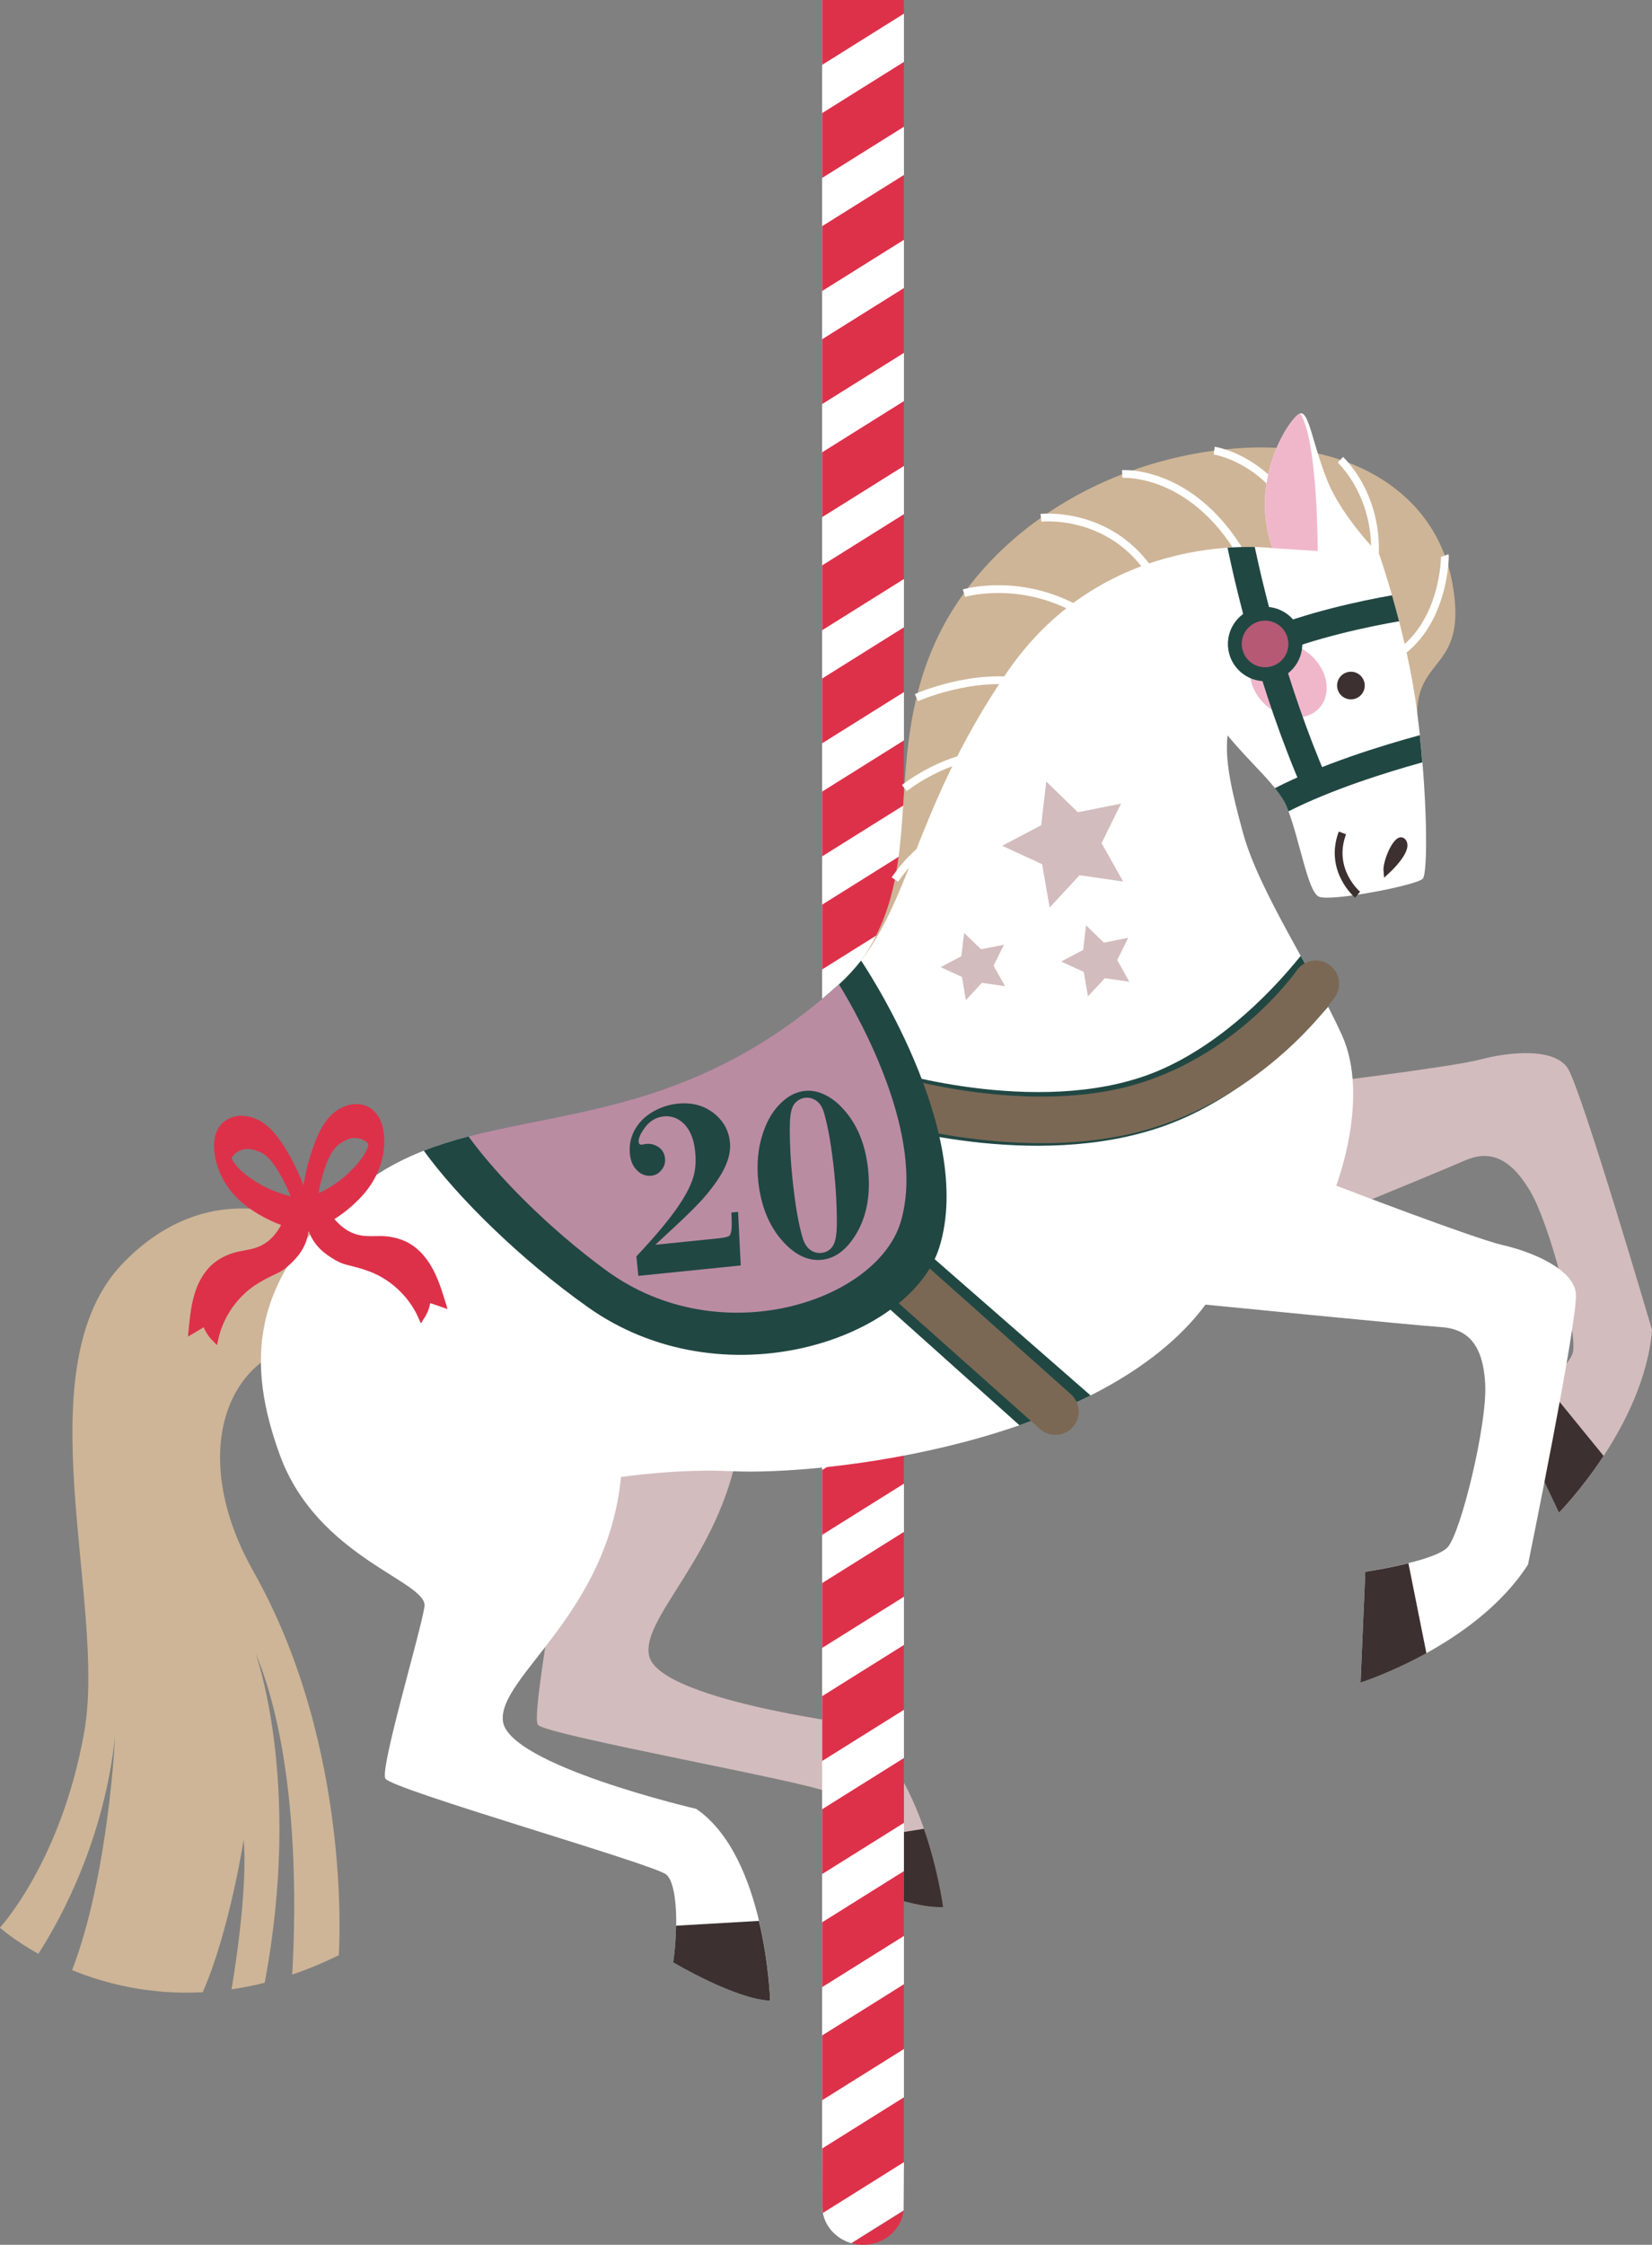 <svg width="285" height="387" viewBox="0 0 285 387" fill="none" xmlns="http://www.w3.org/2000/svg">
<rect x="0" y="0" width="285" height="387" fill="#808080" stroke="none"/>
<g clip-path="url(#clip0_4610_472)">
<path d="M69.031 243.557L128.033 241.543C128.112 265.347 110.362 277.984 111.981 285.439C113.599 292.906 146.677 297.16 146.677 297.16C159.526 304.152 162.696 328.77 162.696 328.77C156.583 329.098 145.398 323.882 145.398 323.882C145.658 318.079 144.809 310.533 142.715 308.971C140.61 307.41 93.891 299.083 92.793 297.341C91.695 295.587 96.279 271.852 96.54 267.191C96.777 262.756 77.261 260.742 69.02 243.568L69.031 243.557Z" fill="#D3BCBE"/>
<path d="M159.401 315.272C161.88 322.434 162.707 328.769 162.707 328.769C156.594 329.098 145.409 323.882 145.409 323.882C145.5 321.868 145.455 319.651 145.273 317.535L159.401 315.272Z" fill="#3C3030"/>
<path d="M155.948 0V372.734L155.892 381.083L151.307 383.945L149.224 385.246L148.273 385.846L147.707 386.197L146.881 386.717C144.221 385.97 142.217 383.764 141.889 381.083L141.832 370.381V0H155.937H155.948Z" fill="white"/>
<path d="M155.948 244.598V255.775L141.843 264.6V253.422L155.948 244.598Z" fill="#DD314A"/>
<path d="M155.948 147.132V158.298L141.843 167.123V155.956L155.948 147.132Z" fill="#DD314A"/>
<path d="M155.948 205.611V216.789L141.843 225.614V214.436L155.948 205.611Z" fill="#DD314A"/>
<path d="M155.948 166.625V177.791L141.843 186.616V175.45L155.948 166.625Z" fill="#DD314A"/>
<path d="M155.948 186.118V197.296L141.843 206.12V194.943L155.948 186.118Z" fill="#DD314A"/>
<path d="M155.948 225.104V236.282L141.843 245.107V233.929L155.948 225.104Z" fill="#DD314A"/>
<path d="M155.948 342.074V353.241L141.843 362.065V350.899L155.948 342.074Z" fill="#DD314A"/>
<path d="M155.948 322.569V333.747L141.843 342.572V331.394L155.948 322.569Z" fill="#DD314A"/>
<path d="M155.948 303.076V314.254L141.843 323.078V311.901L155.948 303.076Z" fill="#DD314A"/>
<path d="M155.948 283.584V294.762L141.843 303.586V292.408L155.948 283.584Z" fill="#DD314A"/>
<path d="M155.948 264.091V275.269L141.843 284.093V272.915L155.948 264.091Z" fill="#DD314A"/>
<path d="M141.843 370.392L155.948 361.567V372.745L141.968 381.502C141.9 381.117 141.855 380.721 141.855 380.325V370.403L141.843 370.392Z" fill="#DD314A"/>
<path d="M155.948 10.669V21.847L141.843 30.671V19.494L155.948 10.669Z" fill="#DD314A"/>
<path d="M155.948 0V2.353L141.843 11.178V0H155.948Z" fill="#DD314A"/>
<path d="M155.948 127.639V138.805L141.843 147.63V136.463L155.948 127.639Z" fill="#DD314A"/>
<path d="M155.948 30.162V41.34L141.843 50.164V38.987L155.948 30.162Z" fill="#DD314A"/>
<path d="M155.948 88.641V99.818L141.843 108.643V97.465L155.948 88.641Z" fill="#DD314A"/>
<path d="M155.948 108.146V119.312L141.843 128.136V116.97L155.948 108.146Z" fill="#DD314A"/>
<path d="M155.948 69.148V80.326L141.843 89.151V77.973L155.948 69.148Z" fill="#DD314A"/>
<path d="M155.948 49.655V60.833L141.843 69.657V58.48L155.948 49.655Z" fill="#DD314A"/>
<path d="M155.892 381.095C155.484 384.421 152.507 387 148.896 387C148.205 387 147.538 386.899 146.904 386.729L155.903 381.095H155.892Z" fill="#DD314A"/>
<path d="M148.545 165.607C159.786 149.779 152.303 131.734 160.963 111.608C169.623 91.481 192.117 78.063 215.652 77.169C232.859 76.513 247.643 84.715 250.541 100.441C253.303 115.386 244.552 113.044 244.485 122.955C244.485 122.955 239.798 102.93 230.855 99.74C221.912 96.549 200.788 95.316 190.407 103.711C180.027 112.105 166.952 131.078 158.394 153.535C154.216 164.475 148.545 165.607 148.545 165.607Z" fill="#CEB597"/>
<path d="M249.262 95.769C249.318 95.927 249.216 107.399 241.134 112.795" stroke="white" stroke-width="1.34" stroke-miterlimit="10"/>
<path d="M231.24 79.262C231.24 79.262 240.76 87.916 235.779 103.45" stroke="white" stroke-width="1.34" stroke-miterlimit="10"/>
<path d="M209.471 77.689C209.471 77.689 223.123 79.579 226.927 98.631" stroke="white" stroke-width="1.34" stroke-miterlimit="10"/>
<path d="M193.6 81.717C193.6 81.717 206.392 80.778 215.188 97.318" stroke="white" stroke-width="1.34" stroke-miterlimit="10"/>
<path d="M179.585 89.264C179.585 89.264 191.8 87.895 198.966 99.378" stroke="white" stroke-width="1.34" stroke-miterlimit="10"/>
<path d="M166.295 102.262C166.295 102.262 176.721 99.117 187.657 106.143" stroke="white" stroke-width="1.34" stroke-miterlimit="10"/>
<path d="M158.099 120.273C158.099 120.273 167.937 115.804 177.604 117.761" stroke="white" stroke-width="1.34" stroke-miterlimit="10"/>
<path d="M156.016 135.864C156.016 135.864 162.175 130.931 169.533 130.15" stroke="white" stroke-width="1.34" stroke-miterlimit="10"/>
<path d="M154.386 151.634C154.386 151.634 158.099 146.023 162.027 144.801" stroke="white" stroke-width="1.34" stroke-miterlimit="10"/>
<path d="M43.946 284.579C43.946 284.579 52.255 306.799 45.666 341.814C43.719 342.312 41.806 342.685 39.949 342.957C41.014 336.497 42.644 324.901 42.044 317.128C42.044 317.128 39.587 332.99 34.968 343.455C25.912 343.93 18.26 342.018 12.441 339.642C18.78 323.124 19.856 299.332 19.856 299.332C17.954 316.97 10.732 330.422 6.622 336.836C2.343 334.438 -0.011 332.322 -0.011 332.322C-0.011 332.322 10.596 320.862 14.535 298.563C18.475 276.253 3.792 235.592 21.328 217.649C40.946 197.579 63.077 216.189 63.077 216.189L55.096 231.27C39.361 232.096 32.003 250.164 43.719 270.913C60.971 301.448 58.447 337.074 58.447 337.074C55.696 338.42 53.013 339.529 50.409 340.411C51.066 329.29 51.621 302.726 43.934 284.591L43.946 284.579Z" fill="#CEB597"/>
<path d="M271.348 233.148C272.219 229.935 267.487 211.189 263.91 205.227C260.333 199.265 256.711 198.269 252.545 200.136C248.39 202.002 214.859 215.68 214.859 215.68L225.183 187.023C225.183 187.023 250.292 184.003 255.375 182.656C260.458 181.31 268.076 180.609 270.431 184.116C272.785 187.623 285.011 229.313 285.011 229.313C283.562 246.046 268.982 260.753 268.982 260.753L260.786 243.512C260.786 243.512 270.499 236.373 271.359 233.16L271.348 233.148Z" fill="#D3BCBE"/>
<path d="M260.763 243.5C260.763 243.5 263.808 241.26 266.65 238.726L276.646 250.989C272.74 256.94 268.959 260.753 268.959 260.753L260.763 243.511V243.5Z" fill="#3C3030"/>
<path d="M66.473 306.606C65.556 304.751 72.507 281.603 73.231 276.988C73.91 272.598 54.7 268.638 48.236 250.718C42.745 235.512 42.53 220.613 61.571 205.011C82.287 188.052 111.845 199.332 144.741 169.702C157.16 158.524 156.537 141.022 173.755 115.861C190.985 90.7 219.512 94.49 219.512 94.49C215.222 82.396 222.874 71.524 224.346 71.263C225.829 71.014 226.384 76.264 228.931 82.713C231.478 89.161 237.942 95.587 237.942 95.587C237.942 95.587 242.741 109.13 244.507 122.943C246.262 136.746 246.375 150.322 245.47 151.465C244.564 152.607 229.395 155.526 227.482 154.564C225.568 153.603 224.199 144.563 221.991 139.088C220.599 135.614 215.641 131.553 211.78 126.767C211.271 131.112 212.471 136.406 214.463 143.658C217.214 153.705 226.633 167.665 231.512 178.459C236.391 189.252 230.515 204.4 230.515 204.4C230.515 204.4 254.118 213.462 259.246 214.65C264.374 215.827 271.427 218.78 271.869 222.977C272.31 227.174 263.605 269.736 263.605 269.736C254.492 283.855 234.727 290.032 234.727 290.032L235.542 270.957C235.542 270.957 247.462 269.181 249.737 266.749C252.013 264.305 256.597 245.536 256.224 238.59C255.85 231.643 253.111 229.075 248.56 228.781C244.009 228.487 207.977 224.912 207.977 224.912C190.091 248.941 142.353 254.417 126.131 253.625C116.826 253.173 107.135 254.632 107.135 254.632C104.815 278.323 85.898 289.104 86.759 296.696C87.619 304.287 120.108 311.844 120.108 311.844C132.187 320.092 132.878 344.902 132.878 344.902C126.765 344.62 116.158 338.295 116.158 338.295C116.995 332.548 116.916 324.957 114.98 323.192C113.045 321.427 67.401 308.462 66.484 306.606H66.473Z" fill="white"/>
<path d="M235.542 270.969C235.542 270.969 239.289 270.414 242.979 269.498L246.081 285.009C239.843 288.448 234.727 290.055 234.727 290.055L235.542 270.98V270.969Z" fill="#3C3030"/>
<path d="M130.931 331.156C132.685 338.521 132.866 344.913 132.866 344.913C126.753 344.631 116.146 338.306 116.146 338.306C116.441 336.315 116.61 334.098 116.644 331.982L130.931 331.156Z" fill="#3C3030"/>
<path d="M227.323 94.999L219.501 94.501C215.21 82.407 222.863 71.535 224.334 71.274C227.38 76.184 227.323 94.999 227.323 94.999Z" fill="#F0B7CB"/>
<path d="M239.175 150.288C239.175 150.288 243.126 146.713 242.153 145.151C241.191 143.59 238.972 148.444 239.175 150.288Z" fill="#3C3030" stroke="#3C3030" stroke-miterlimit="10"/>
<path d="M216.852 112.535C214.746 114.945 215.459 119.017 218.448 121.631C221.436 124.244 225.568 124.403 227.674 121.982C229.779 119.572 229.066 115.499 226.078 112.886C223.089 110.272 218.957 110.114 216.852 112.535Z" fill="#F0B7CB"/>
<path d="M234.206 154.248C234.206 154.248 229.18 150.017 231.591 143.591" stroke="#3C3030" stroke-width="1.34" stroke-miterlimit="10"/>
<path d="M230.81 118.984C231.251 120.228 232.621 120.873 233.855 120.432C235.1 119.991 235.745 118.622 235.304 117.389C234.862 116.144 233.493 115.499 232.259 115.941C231.014 116.382 230.368 117.751 230.81 118.984Z" fill="#3C3030"/>
<path d="M152.881 184.432C153.164 184.523 180.989 193.177 200.754 184.195C211.531 179.296 219.942 170.313 224.391 164.792C226.032 167.767 227.663 170.72 229.123 173.549C223.734 179.692 215.278 187.736 204.581 192.601C203.324 193.166 202.056 193.675 200.766 194.139C178.34 202.081 151.273 193.619 150.073 193.234L152.881 184.432Z" fill="#214743"/>
<path d="M227.006 169.601C227.006 169.601 215.697 186.062 195.389 191.255C175.069 196.447 151.477 188.833 151.477 188.833" stroke="#7A6855" stroke-width="8.03" stroke-linecap="round" stroke-linejoin="round"/>
<path d="M151.613 208.666L188.143 240.57C184.238 242.539 180.095 244.247 175.872 245.706L142.817 216.133L151.613 208.666Z" fill="#214743"/>
<path d="M147.255 212.365L182.076 243.353" stroke="#7A6855" stroke-width="8.03" stroke-linecap="round" stroke-linejoin="round"/>
<path d="M180.502 134.732L179.619 142.267L172.895 145.808L179.789 148.987L181.08 156.466L186.242 150.888L193.758 151.974L190.045 145.356L193.396 138.545L185.947 140.027L180.502 134.732Z" fill="#D3BCBE"/>
<path d="M166.329 160.832L165.854 164.848L162.277 166.738L165.956 168.423L166.635 172.417L169.386 169.442L173.393 170.019L171.412 166.489L173.201 162.868L169.239 163.649L166.329 160.832Z" fill="#D3BCBE"/>
<path d="M187.362 159.52L186.864 163.773L183.072 165.765L186.966 167.552L187.691 171.772L190.6 168.638L194.834 169.249L192.74 165.504L194.641 161.669L190.442 162.506L187.362 159.52Z" fill="#D3BCBE"/>
<path d="M241.36 107.105C236.096 108.022 226.882 109.934 219.139 113.147L217.373 108.881C225.387 105.567 234.625 103.598 240.149 102.625C240.534 103.983 240.953 105.487 241.372 107.105H241.36Z" fill="#214743"/>
<path d="M224.731 136.169C217.282 119.007 213.184 101.199 211.769 94.423C213.626 94.287 215.21 94.276 216.467 94.298C217.973 101.403 221.957 118.158 228.965 134.325L224.719 136.158L224.731 136.169Z" fill="#214743"/>
<path d="M219.186 117.372C222.693 116.857 225.118 113.598 224.603 110.093C224.087 106.587 220.826 104.164 217.319 104.679C213.812 105.194 211.387 108.453 211.902 111.958C212.417 115.463 215.678 117.887 219.186 117.372Z" fill="#214743"/>
<path d="M214.463 112.354C215.199 114.447 217.497 115.545 219.591 114.798C221.686 114.063 222.784 111.766 222.037 109.673C221.301 107.58 219.003 106.483 216.908 107.229C214.814 107.976 213.716 110.261 214.463 112.354Z" fill="#B65975"/>
<path d="M222.285 139.88C222.184 139.609 222.082 139.348 221.98 139.088C221.572 138.07 220.848 137.006 219.942 135.875C228.081 131.712 238.315 128.544 244.937 126.745C245.107 128.329 245.254 129.89 245.379 131.429C239.006 133.194 229.655 136.135 222.274 139.88H222.285Z" fill="#214743"/>
<path d="M144.73 169.714C146.156 168.424 147.413 167.055 148.545 165.596C148.545 165.596 168.401 194.728 162.05 215.036C157.069 230.954 124.704 241.871 101.407 225.342C89.555 216.936 78.846 206.29 73.106 198.371C92.623 190.723 117.539 194.185 144.741 169.702L144.73 169.714Z" fill="#214743"/>
<path d="M144.73 169.713C144.73 169.713 144.73 169.713 144.741 169.702C148.409 175.687 159.752 195.938 155.394 210.634C151.341 224.29 124.252 233.42 104.554 218.995C94.717 211.8 85.774 202.749 80.827 195.915C99.019 191.164 121.003 191.073 144.73 169.713Z" fill="#BA8CA2"/>
<path d="M64.197 191.243C63.45 190.666 62.545 190.349 61.548 190.338C60.926 190.338 60.292 190.428 59.669 190.655C56.466 191.786 54.983 194.988 53.851 198.269C53.194 200.169 52.696 202.206 52.356 204.367C51.587 202.33 50.681 200.43 49.662 198.699C47.896 195.7 45.802 192.872 42.428 192.408C41.772 192.318 41.138 192.34 40.527 192.476C39.565 192.691 38.727 193.178 38.115 193.89C37.108 195.067 36.734 196.73 37.006 198.812C37.527 202.715 39.813 206.199 43.47 208.62C46.402 210.566 49.549 211.8 52.821 212.275C52.9 212.297 52.979 212.32 53.058 212.32H53.07C53.07 212.32 53.115 212.32 53.138 212.32C53.138 212.32 53.149 212.32 53.16 212.32C53.16 212.32 53.172 212.32 53.183 212.32C53.205 212.32 53.228 212.32 53.251 212.32H53.262C53.341 212.297 53.42 212.263 53.488 212.229C56.602 211.098 59.432 209.265 61.911 206.765C65.001 203.654 66.541 199.785 66.258 195.859C66.111 193.755 65.409 192.216 64.186 191.266L64.197 191.243ZM47.568 205.43C46.957 205.204 46.357 204.932 45.779 204.649C45.542 204.536 45.304 204.401 45.066 204.276C45.021 204.253 44.976 204.231 44.93 204.197C44.885 204.174 44.828 204.14 44.783 204.118C44.761 204.106 44.738 204.084 44.715 204.072C43.957 203.62 42.972 202.998 42.066 202.228C41.828 202.025 41.602 201.821 41.387 201.629C41.376 201.617 41.319 201.561 41.274 201.516C41.206 201.448 41.138 201.38 41.104 201.346L41.081 201.323L41.025 201.255C40.98 201.199 40.923 201.142 40.878 201.086C40.708 200.882 40.549 200.667 40.402 200.463C40.346 200.384 40.289 200.316 40.232 200.237H40.221L40.21 200.192C40.198 200.158 40.187 200.135 40.176 200.113C40.153 200.079 40.119 200 40.074 199.92C40.04 199.853 40.006 199.785 39.983 199.751C39.983 199.717 39.983 199.694 39.983 199.66C39.983 199.649 39.995 199.626 40.006 199.615C40.017 199.57 40.04 199.536 40.051 199.502C40.096 199.4 40.221 199.219 40.527 198.925C40.617 198.834 40.719 198.744 40.832 198.665C40.855 198.653 40.878 198.631 40.9 198.619C40.934 198.597 40.957 198.574 40.991 198.551L41.014 198.529C41.33 198.359 41.67 198.235 42.021 198.155C42.259 198.099 42.508 198.076 42.757 198.065C43.266 198.065 43.9 198.246 44.342 198.404C44.625 198.506 44.874 198.608 45.089 198.721C45.145 198.755 45.213 198.778 45.27 198.812C45.44 198.925 45.609 199.038 45.768 199.162C45.938 199.287 46.096 199.434 46.255 199.581C46.323 199.649 46.391 199.705 46.459 199.773C46.481 199.796 46.504 199.819 46.515 199.841C46.538 199.864 46.56 199.898 46.583 199.92C46.696 200.056 46.821 200.203 46.945 200.362C47.149 200.633 47.364 200.916 47.591 201.255C47.613 201.289 47.636 201.323 47.658 201.357C47.681 201.402 47.715 201.436 47.738 201.482C47.76 201.516 47.783 201.538 47.794 201.561C47.794 201.572 47.806 201.583 47.817 201.595C47.84 201.64 47.862 201.685 47.885 201.719C48.213 202.251 48.53 202.817 48.825 203.371C48.983 203.665 49.141 203.971 49.289 204.276C49.356 204.423 49.436 204.57 49.504 204.717L49.56 204.83V204.864C49.775 205.306 49.956 205.758 50.138 206.222C49.266 206.007 48.417 205.747 47.613 205.441L47.568 205.43ZM63.563 197.352C63.563 197.352 63.529 197.465 63.507 197.545C63.484 197.635 63.462 197.726 63.45 197.76C63.45 197.782 63.439 197.805 63.428 197.839V197.873L63.405 197.895C63.36 197.974 63.326 198.065 63.292 198.144C63.179 198.382 63.077 198.619 62.952 198.846C62.918 198.913 62.873 198.981 62.839 199.049L62.794 199.128V199.151C62.794 199.151 62.692 199.276 62.647 199.343C62.601 199.411 62.567 199.468 62.556 199.479C62.386 199.717 62.205 199.966 62.013 200.203C61.277 201.131 60.439 201.934 59.794 202.545C59.771 202.568 59.749 202.579 59.726 202.602C59.681 202.636 59.647 202.67 59.601 202.715C59.567 202.749 59.522 202.783 59.488 202.817C59.284 202.986 59.069 203.156 58.866 203.326C58.356 203.722 57.824 204.095 57.269 204.446C56.545 204.91 55.764 205.34 54.949 205.713C55.028 205.226 55.13 204.74 55.232 204.276V204.242L55.266 204.118C55.3 203.959 55.345 203.801 55.379 203.643C55.469 203.314 55.56 202.986 55.651 202.658C55.832 202.047 56.024 201.436 56.239 200.848C56.251 200.803 56.273 200.758 56.285 200.712C56.285 200.701 56.285 200.69 56.296 200.667C56.307 200.644 56.319 200.611 56.33 200.577C56.352 200.531 56.364 200.486 56.386 200.441C56.398 200.407 56.42 200.362 56.432 200.328C56.579 199.954 56.726 199.626 56.885 199.321C56.975 199.14 57.066 198.97 57.145 198.823C57.167 198.789 57.179 198.766 57.202 198.732C57.213 198.71 57.236 198.676 57.247 198.653C57.303 198.574 57.36 198.506 57.417 198.427C57.541 198.257 57.666 198.088 57.801 197.918C57.926 197.771 58.073 197.624 58.22 197.477C58.277 197.431 58.322 197.386 58.379 197.352C58.571 197.205 58.798 197.047 59.047 196.9C59.454 196.651 60.032 196.345 60.53 196.255C60.779 196.21 61.016 196.187 61.266 196.198C61.616 196.198 61.979 196.255 62.33 196.368H62.352C62.352 196.368 62.42 196.413 62.454 196.425C62.477 196.425 62.499 196.447 62.533 196.458C62.658 196.515 62.771 196.583 62.884 196.651C63.246 196.877 63.394 197.024 63.462 197.115C63.484 197.149 63.507 197.183 63.529 197.216C63.529 197.228 63.552 197.239 63.552 197.25C63.552 197.284 63.552 197.307 63.552 197.341L63.563 197.352Z" fill="#DD314A"/>
<path d="M36.599 231.055C35.976 230.41 35.478 229.652 35.15 228.815L32.433 230.421L32.557 229.143C32.772 226.982 32.987 224.742 33.712 222.603C34.3 220.884 35.478 218.542 37.764 217.128C39.508 216.053 40.934 215.793 42.191 215.566C43.243 215.374 44.24 215.193 45.372 214.56C47.636 213.304 49.221 210.611 50.092 206.55L50.375 205.237L51.236 206.278C52.039 207.251 53.375 209.299 53.217 211.98C53.036 215.114 50.953 217.094 50.058 217.931C48.938 218.994 48.224 219.334 47.217 219.798C46.549 220.115 45.711 220.51 44.466 221.268C41.104 223.339 38.568 226.88 37.697 230.727L37.436 231.892L36.599 231.032V231.055Z" fill="#DD314A"/>
<path d="M72.121 227.05C70.491 223.453 67.299 220.488 63.586 219.142C62.216 218.644 61.322 218.429 60.597 218.248C59.522 217.988 58.752 217.807 57.439 216.993C56.398 216.348 53.952 214.832 53.149 211.8C52.458 209.209 53.352 206.935 53.941 205.815L54.575 204.627L55.118 205.86C56.794 209.661 58.888 211.981 61.356 212.761C62.59 213.146 63.609 213.123 64.673 213.101C65.952 213.067 67.401 213.044 69.325 213.746C71.85 214.662 73.48 216.732 74.397 218.294C75.54 220.24 76.197 222.389 76.842 224.459L77.216 225.681L74.227 224.652C74.069 225.534 73.74 226.383 73.254 227.141L72.608 228.148L72.11 227.05H72.121Z" fill="#DD314A"/>
<path d="M127.331 208.96L127.795 218.158L110.124 219.956L109.784 216.596C113.112 213.066 115.558 210.125 117.142 207.772C118.444 205.826 119.282 204.14 119.667 202.726C120.007 201.47 120.086 200.067 119.927 198.517C119.701 196.255 118.976 194.592 117.754 193.517C116.803 192.691 115.716 192.34 114.505 192.465C113.045 192.612 111.867 193.392 110.95 194.818C110.384 195.689 110.135 196.368 110.18 196.866C110.214 197.205 110.396 197.363 110.701 197.329C110.769 197.329 110.928 197.295 111.154 197.262C111.233 197.239 111.335 197.216 111.448 197.205C112.094 197.137 112.682 197.25 113.214 197.522C114.131 197.974 114.629 198.71 114.731 199.705C114.81 200.475 114.584 201.176 114.052 201.787C113.599 202.319 113.045 202.624 112.365 202.692C111.46 202.783 110.667 202.5 109.965 201.832C109.23 201.142 108.799 200.192 108.675 198.993C108.46 196.911 109.06 195.044 110.475 193.415C111.199 192.578 112.139 191.876 113.294 191.311C114.448 190.745 115.637 190.406 116.871 190.27C119.542 189.998 121.784 190.666 123.572 192.272C124.953 193.505 125.746 195.055 125.927 196.922C126.063 198.212 125.791 199.581 125.135 201.052C124.478 202.522 123.369 204.174 121.829 206.018C120.674 207.41 118.637 209.435 115.727 212.116C114.675 213.089 113.78 213.915 113.056 214.594L124.15 213.462C125.101 213.349 125.678 213.202 125.859 213.01C126.108 212.727 126.233 212.094 126.233 211.132C126.233 210.419 126.21 209.729 126.176 209.039L127.331 208.926V208.96Z" fill="#214743"/>
<path d="M138.9 188.063C139.987 187.95 141.108 188.165 142.251 188.708C143.394 189.251 144.47 190.066 145.455 191.163C147.889 193.822 149.326 197.318 149.768 201.662C150.243 206.323 149.417 210.227 147.3 213.372C145.749 215.691 143.904 216.969 141.776 217.184C139.444 217.422 137.236 216.392 135.131 214.096C132.697 211.437 131.259 207.93 130.806 203.574C130.512 200.633 130.772 197.884 131.621 195.349C132.368 193.064 133.489 191.254 134.972 189.919C136.161 188.833 137.474 188.211 138.9 188.063ZM138.9 189.251C138.447 189.297 138.017 189.466 137.61 189.76C137.202 190.055 136.908 190.417 136.727 190.858C136.398 191.593 136.24 192.94 136.251 194.874C136.263 197.555 136.41 200.271 136.693 202.997C137.146 207.489 137.734 210.939 138.459 213.36C138.764 214.401 139.24 215.125 139.874 215.533C140.428 215.906 141.028 216.064 141.674 215.996C142.726 215.895 143.474 215.352 143.892 214.39C144.232 213.632 144.391 212.297 144.368 210.374C144.357 207.681 144.209 204.977 143.938 202.273C143.485 197.861 142.896 194.399 142.172 191.887C141.877 190.858 141.413 190.134 140.757 189.715C140.202 189.342 139.579 189.183 138.912 189.251H138.9Z" fill="#214743"/>
</g>
<defs>
<clipPath id="clip0_4610_472">
<rect width="285" height="387" fill="white"/>
</clipPath>
</defs>
</svg>
